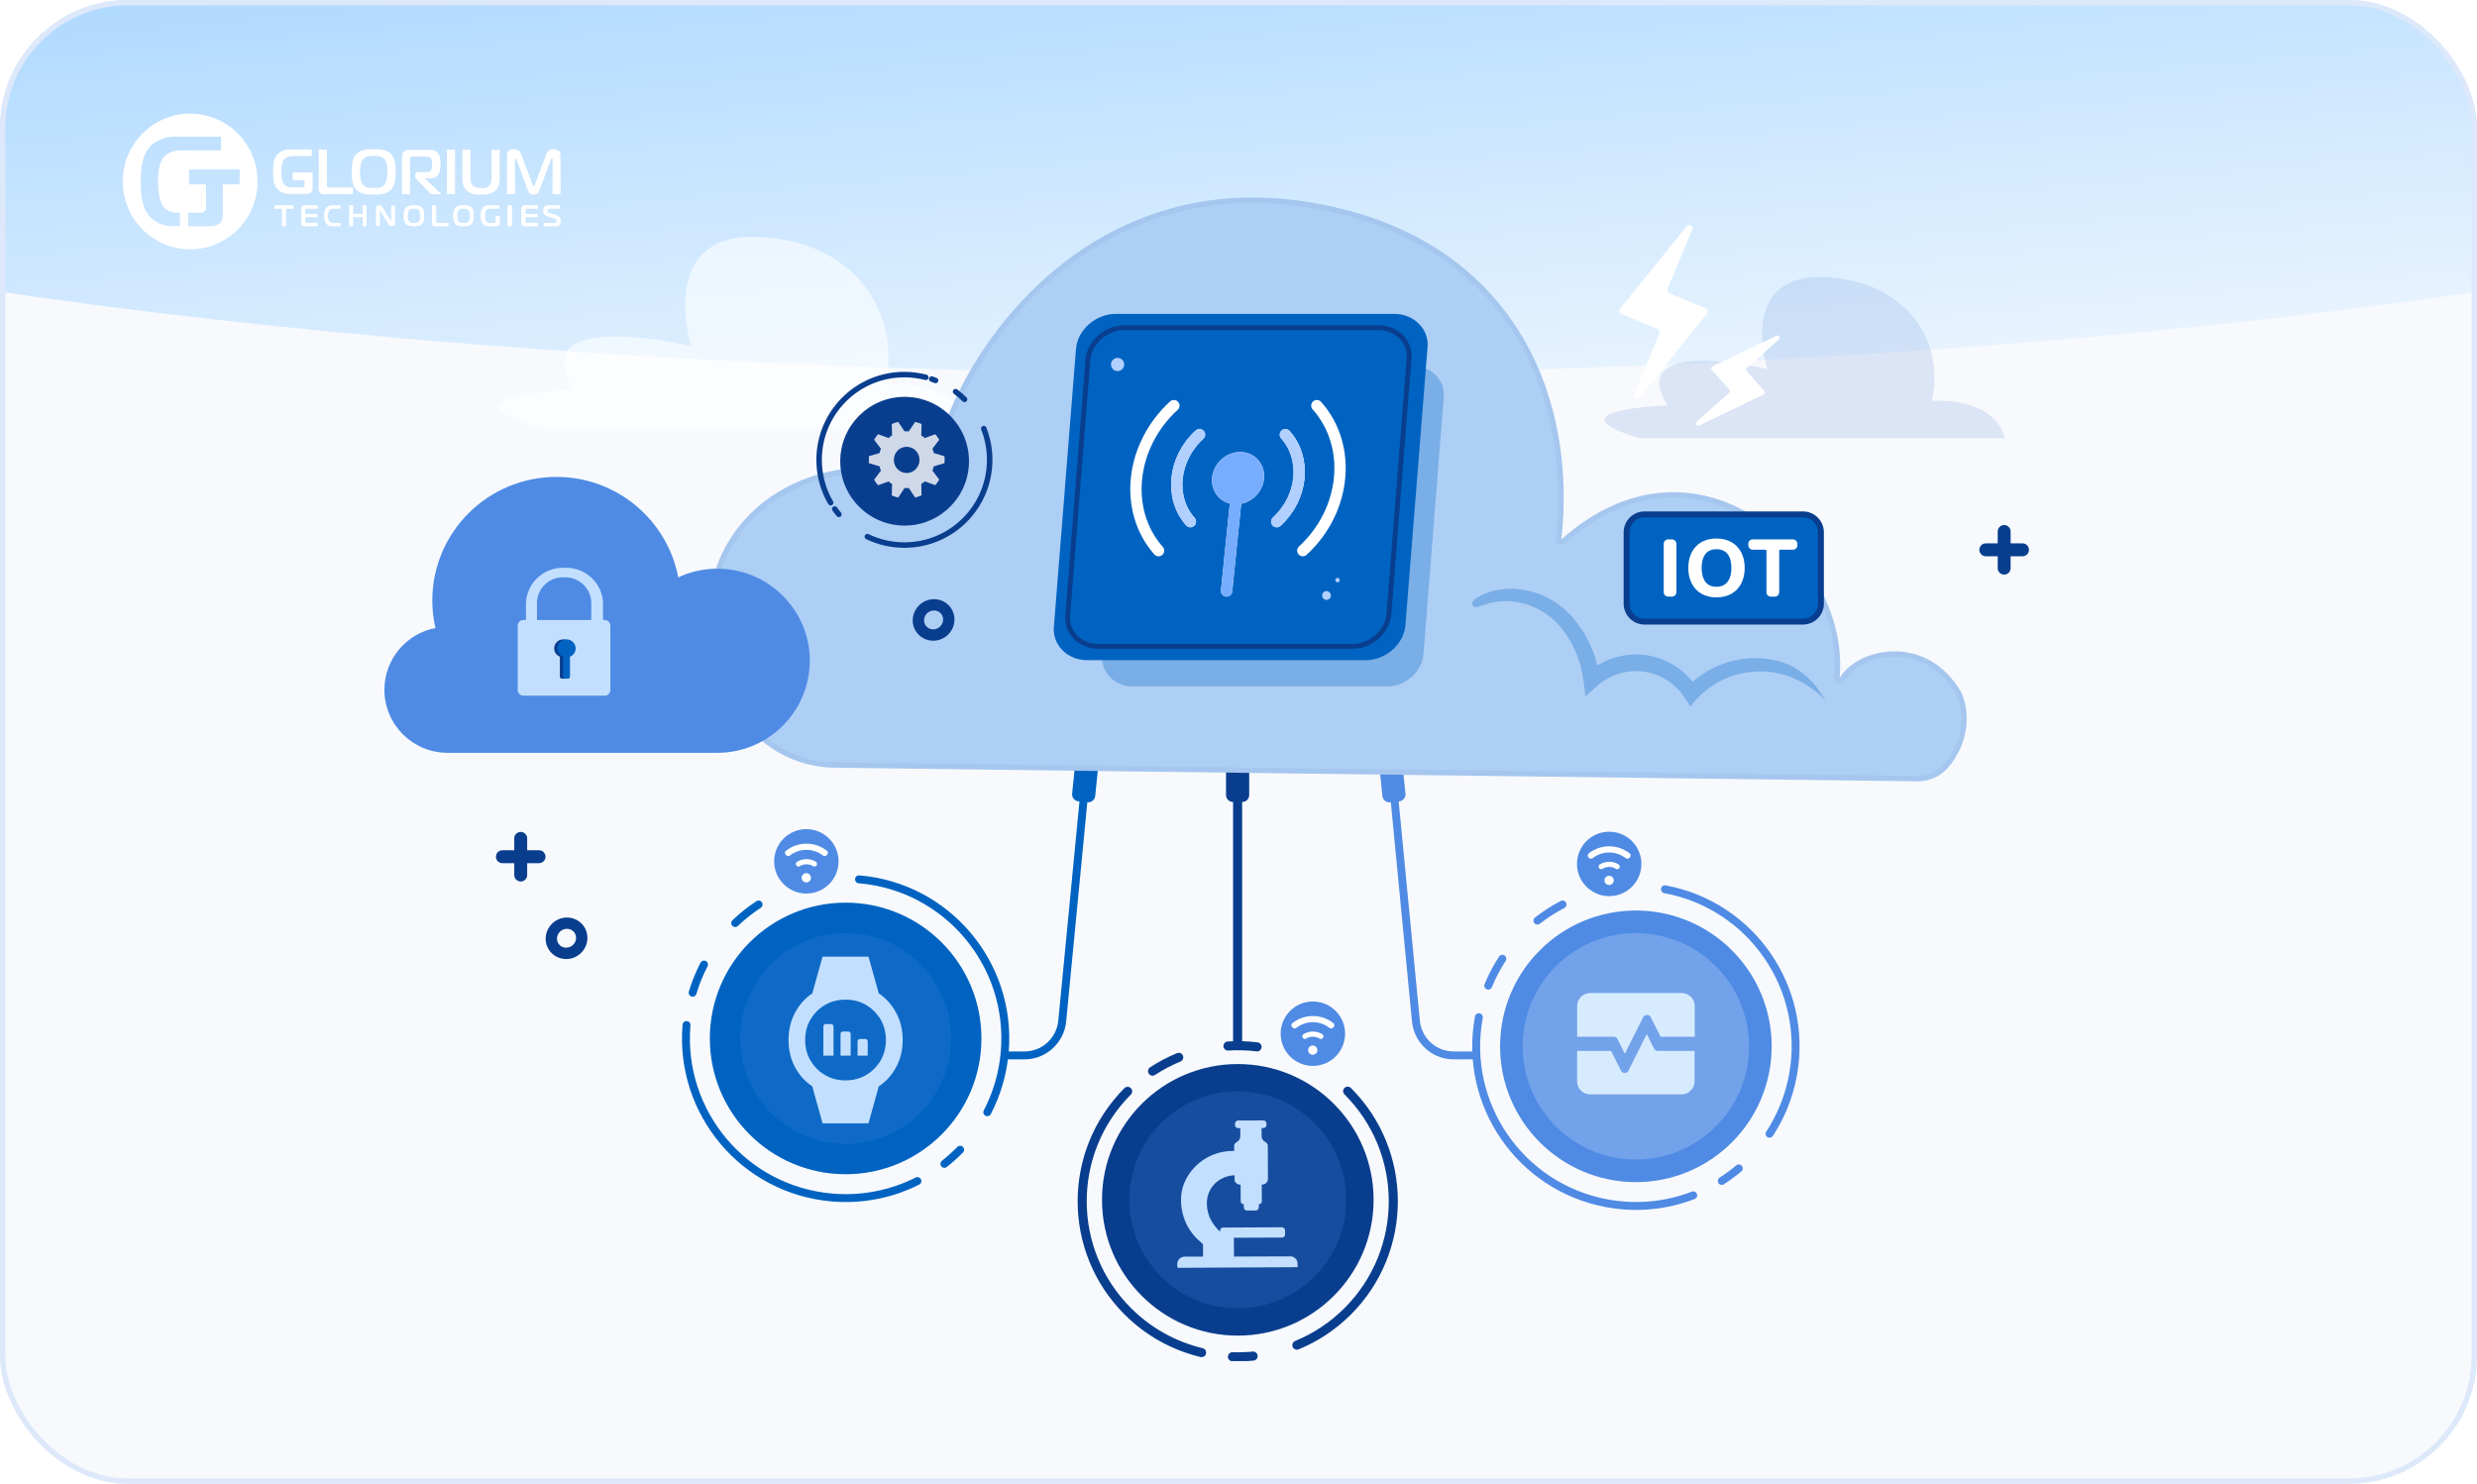 <?xml version="1.0" encoding="UTF-8"?>
<svg xmlns="http://www.w3.org/2000/svg" width="464" height="278" viewBox="0 0 464 278" fill="none">
  <g clip-path="url(#clip0_5973_22407)">
    <rect width="464" height="278" fill="#F7F9FD"></rect>
    <g filter="url(#filter0_f_5973_22407)">
      <ellipse cx="232" cy="-15.5" rx="85.5" ry="406" transform="rotate(90 232 -15.5)" fill="url(#paint0_linear_5973_22407)"></ellipse>
    </g>
    <g clip-path="url(#clip1_5973_22407)">
      <path d="M232.7 139.186H230.969C230.248 139.186 229.664 139.77 229.664 140.491V148.946C229.664 149.667 230.248 150.252 230.969 150.252H232.7C233.42 150.252 234.005 149.667 234.005 148.946V140.491C234.005 139.77 233.42 139.186 232.7 139.186Z" fill="#093E8E"></path>
      <path d="M260.989 139.123L259.267 139.299C258.55 139.372 258.028 140.012 258.101 140.729L258.957 149.141C259.03 149.858 259.67 150.381 260.387 150.308L262.109 150.132C262.826 150.059 263.348 149.419 263.275 148.702L262.419 140.29C262.346 139.573 261.706 139.05 260.989 139.123Z" fill="#4F8BE4"></path>
      <path d="M202.003 150.124L203.725 150.299C204.442 150.372 205.083 149.85 205.156 149.133L206.011 140.721C206.084 140.003 205.562 139.363 204.845 139.29L203.123 139.115C202.406 139.042 201.766 139.564 201.693 140.281L200.837 148.693C200.764 149.41 201.286 150.051 202.003 150.124Z" fill="#0063C1"></path>
      <path d="M188.641 197.731H191.922C195.601 197.731 198.665 194.903 198.986 191.233L203.904 140.311C204.178 137.18 206.788 134.778 209.918 134.778H223.062" stroke="#0063C1" stroke-width="1.48" stroke-linecap="round" stroke-linejoin="round"></path>
      <path d="M276.51 197.731H272.292C268.614 197.731 265.55 194.903 265.228 191.233L260.311 140.311C260.037 137.18 257.427 134.778 254.296 134.778H241.852" stroke="#4F8BE4" stroke-width="1.48" stroke-linecap="round" stroke-linejoin="round"></path>
      <path d="M231.836 195.84V137.757" stroke="#093E8E" stroke-width="1.7" stroke-linecap="round" stroke-linejoin="round"></path>
      <path d="M231.868 250.233C245.917 250.233 257.306 238.842 257.306 224.79C257.306 210.739 245.917 199.348 231.868 199.348C217.819 199.348 206.43 210.739 206.43 224.79C206.43 238.842 217.819 250.233 231.868 250.233Z" fill="#093E8E"></path>
      <path opacity="0.2" d="M231.861 245.116C243.085 245.116 252.183 236.016 252.183 224.791C252.183 213.565 243.085 204.465 231.861 204.465C220.638 204.465 211.539 213.565 211.539 224.791C211.539 236.016 220.638 245.116 231.861 245.116Z" fill="#4F8BE4"></path>
      <path d="M252.447 204.427C263.833 215.796 263.852 234.249 252.485 245.646C249.667 248.474 246.414 250.592 242.934 252.021M211.236 204.465C199.869 215.853 199.878 234.315 211.273 245.684C215.226 249.628 220.03 252.2 225.089 253.411M234.735 254.064C233.449 254.187 232.153 254.234 230.867 254.187M235.473 196.133C233.667 195.906 231.841 195.858 230.026 195.972M220.806 198.091C219.113 198.79 217.467 199.651 215.898 200.682" stroke="#093E8E" stroke-width="1.7" stroke-linecap="round" stroke-linejoin="round"></path>
      <path d="M158.407 219.995C172.456 219.995 183.845 208.605 183.845 194.553C183.845 180.502 172.456 169.111 158.407 169.111C144.358 169.111 132.969 180.502 132.969 194.553C132.969 208.605 144.358 219.995 158.407 219.995Z" fill="#0063C1"></path>
      <path opacity="0.2" d="M158.408 214.292C169.308 214.292 178.144 205.455 178.144 194.553C178.144 183.651 169.308 174.814 158.408 174.814C147.508 174.814 138.672 183.651 138.672 194.553C138.672 205.455 147.508 214.292 158.408 214.292Z" fill="#4F8BE4"></path>
      <path d="M160.912 164.741C177.375 166.122 189.593 180.593 188.213 197.06C187.872 201.145 186.719 204.967 184.941 208.381M128.599 192.037C127.218 208.504 139.436 222.975 155.9 224.356C161.611 224.838 167.087 223.675 171.853 221.272M179.853 215.399C178.926 216.345 177.943 217.234 176.903 218.057M142.103 169.461C140.533 170.482 139.067 171.646 137.715 172.941M131.88 180.707C131.01 182.381 130.291 184.14 129.743 185.984" stroke="#0063C1" stroke-width="1.48" stroke-linecap="round" stroke-linejoin="round"></path>
      <path d="M306.438 221.471C320.487 221.471 331.876 210.08 331.876 196.029C331.876 181.977 320.487 170.586 306.438 170.586C292.389 170.586 281 181.977 281 196.029C281 210.08 292.389 221.471 306.438 221.471Z" fill="#4F8BE4"></path>
      <path opacity="0.2" d="M306.436 217.233C318.145 217.233 327.638 207.74 327.638 196.028C327.638 184.317 318.145 174.823 306.436 174.823C294.727 174.823 285.234 184.317 285.234 196.028C285.234 207.74 294.727 217.233 306.436 217.233Z" fill="white"></path>
      <path d="M311.885 166.604C328.132 169.612 338.865 185.218 335.858 201.467C335.111 205.496 333.588 209.185 331.479 212.41M277.028 190.571C274.021 206.82 284.754 222.426 301.001 225.434C306.637 226.474 312.197 225.869 317.181 223.949M325.72 218.898C324.708 219.75 323.64 220.535 322.524 221.253M292.707 169.451C291.043 170.312 289.473 171.324 287.998 172.478M281.426 179.628C280.395 181.208 279.506 182.891 278.778 184.669" stroke="#4F8BE4" stroke-width="1.48" stroke-linecap="round" stroke-linejoin="round"></path>
      <path d="M301.44 167.891C304.772 167.891 307.473 165.189 307.473 161.857C307.473 158.524 304.772 155.822 301.44 155.822C298.107 155.822 295.406 158.524 295.406 161.857C295.406 165.189 298.107 167.891 301.44 167.891Z" fill="#4F8BE4"></path>
      <path d="M305.328 160.618C305.536 160.409 305.508 160.069 305.281 159.889C304.193 159.029 302.86 158.556 301.441 158.556C300.023 158.556 298.69 159.029 297.602 159.889C297.375 160.069 297.347 160.409 297.555 160.618L297.687 160.75C297.867 160.93 298.141 160.93 298.34 160.778C299.248 160.069 300.344 159.71 301.441 159.71C302.538 159.71 303.635 160.069 304.543 160.778C304.742 160.93 305.016 160.93 305.196 160.75L305.328 160.618Z" fill="white"></path>
      <path d="M303.283 162.698C303.501 162.481 303.463 162.112 303.208 161.951C302.687 161.62 302.082 161.45 301.439 161.45C300.806 161.45 300.2 161.629 299.671 161.951C299.415 162.112 299.378 162.481 299.595 162.698C299.746 162.849 299.992 162.887 300.181 162.774C300.56 162.537 301.004 162.414 301.439 162.414C301.874 162.414 302.309 162.537 302.697 162.774C302.886 162.887 303.122 162.859 303.283 162.698Z" fill="white"></path>
      <path d="M302.295 164.94C302.295 164.713 302.2 164.495 302.039 164.325C301.879 164.164 301.661 164.07 301.425 164.07C301.188 164.07 300.98 164.164 300.81 164.325C300.649 164.486 300.555 164.704 300.555 164.94C300.555 165.176 300.649 165.384 300.81 165.555C301.141 165.886 301.708 165.886 302.039 165.555C302.2 165.394 302.295 165.176 302.295 164.94Z" fill="white"></path>
      <path d="M151.049 167.408C154.381 167.408 157.082 164.707 157.082 161.374C157.082 158.041 154.381 155.34 151.049 155.34C147.717 155.34 145.016 158.041 145.016 161.374C145.016 164.707 147.717 167.408 151.049 167.408Z" fill="#4F8BE4"></path>
      <path d="M154.953 160.125C155.161 159.917 155.133 159.577 154.906 159.397C153.818 158.536 152.485 158.063 151.066 158.063C149.648 158.063 148.315 158.536 147.227 159.397C147 159.577 146.972 159.917 147.18 160.125L147.312 160.258C147.492 160.437 147.766 160.437 147.965 160.286C148.873 159.577 149.969 159.217 151.066 159.217C152.163 159.217 153.26 159.577 154.168 160.286C154.367 160.437 154.641 160.437 154.821 160.258L154.953 160.125Z" fill="white"></path>
      <path d="M152.908 162.206C153.126 161.988 153.088 161.62 152.833 161.459C152.312 161.128 151.707 160.958 151.064 160.958C150.431 160.958 149.825 161.137 149.296 161.459C149.04 161.62 149.003 161.988 149.22 162.206C149.371 162.357 149.617 162.395 149.806 162.282C150.185 162.045 150.629 161.922 151.064 161.922C151.499 161.922 151.934 162.045 152.322 162.282C152.511 162.395 152.747 162.367 152.908 162.206Z" fill="white"></path>
      <path d="M151.912 164.457C151.912 164.23 151.817 164.013 151.657 163.842C151.496 163.681 151.278 163.587 151.042 163.587C150.805 163.587 150.597 163.681 150.427 163.842C150.266 164.003 150.172 164.221 150.172 164.457C150.172 164.694 150.266 164.902 150.427 165.072C150.758 165.403 151.326 165.403 151.657 165.072C151.817 164.911 151.912 164.694 151.912 164.457Z" fill="white"></path>
      <path d="M245.932 199.698C249.264 199.698 251.965 196.997 251.965 193.664C251.965 190.332 249.264 187.63 245.932 187.63C242.6 187.63 239.898 190.332 239.898 193.664C239.898 196.997 242.6 199.698 245.932 199.698Z" fill="#4F8BE4"></path>
      <path d="M249.82 192.416C250.028 192.208 250 191.867 249.773 191.688C248.685 190.827 247.352 190.354 245.934 190.354C244.515 190.354 243.182 190.827 242.094 191.688C241.867 191.867 241.839 192.208 242.047 192.416L242.179 192.548C242.359 192.728 242.633 192.728 242.832 192.577C243.74 191.867 244.837 191.508 245.934 191.508C247.031 191.508 248.128 191.867 249.035 192.577C249.234 192.728 249.508 192.728 249.688 192.548L249.82 192.416Z" fill="white"></path>
      <path d="M247.775 194.506C247.993 194.289 247.955 193.92 247.7 193.759C247.18 193.428 246.574 193.258 245.931 193.258C245.298 193.258 244.693 193.438 244.163 193.759C243.908 193.92 243.87 194.289 244.087 194.506C244.239 194.658 244.485 194.695 244.674 194.582C245.052 194.345 245.496 194.223 245.931 194.223C246.366 194.223 246.801 194.345 247.189 194.582C247.378 194.695 247.615 194.667 247.775 194.506Z" fill="white"></path>
      <path d="M246.779 196.748C246.779 196.521 246.685 196.303 246.524 196.133C246.363 195.972 246.145 195.877 245.909 195.877C245.673 195.877 245.465 195.972 245.294 196.133C245.134 196.294 245.039 196.511 245.039 196.748C245.039 196.984 245.134 197.192 245.294 197.362C245.625 197.693 246.193 197.693 246.524 197.362C246.685 197.202 246.779 196.984 246.779 196.748Z" fill="white"></path>
      <path d="M157.463 197.778H159.354V193.702C159.354 193.456 159.155 193.257 158.909 193.257H157.898C157.652 193.257 157.453 193.456 157.453 193.702V197.778H157.463Z" fill="#C3DFFF"></path>
      <path d="M154.244 197.778H156.135V192.302C156.135 192.056 155.937 191.857 155.691 191.857H154.679C154.433 191.857 154.234 192.056 154.234 192.302V197.778H154.244Z" fill="#C3DFFF"></path>
      <path d="M167.853 189.711C167.031 188.188 165.943 186.987 164.619 186.126L162.69 179.231H154.085L152.156 186.126C150.832 186.987 149.763 188.188 148.94 189.711C148.118 191.233 147.711 192.945 147.711 194.846C147.711 196.747 148.118 198.44 148.94 199.954C149.754 201.467 150.832 202.659 152.156 203.519L154.085 210.452H162.69L164.619 203.519C165.953 202.659 167.031 201.467 167.853 199.954C168.686 198.44 169.092 196.728 169.092 194.837C169.092 192.945 168.676 191.233 167.853 189.711ZM163.768 200.228C162.312 201.685 160.515 202.413 158.387 202.413C156.26 202.413 154.463 201.685 153.007 200.228C151.55 198.771 150.822 196.974 150.822 194.846C150.822 192.718 151.55 190.921 153.007 189.465C154.463 188.008 156.26 187.28 158.387 187.28C160.515 187.28 162.312 188.008 163.768 189.465C165.224 190.921 165.953 192.718 165.953 194.846C165.953 196.974 165.224 198.771 163.768 200.228Z" fill="#C3DFFF"></path>
      <path d="M160.65 197.778H162.541V195.102C162.541 194.856 162.343 194.657 162.097 194.657H161.085C160.839 194.657 160.641 194.856 160.641 195.102V197.778H160.65Z" fill="#C3DFFF"></path>
      <path d="M304.357 197.391L302.985 194.648C302.919 194.506 302.815 194.402 302.692 194.336C302.569 194.269 302.428 194.232 302.295 194.232H295.439V188.509C295.439 187.828 295.676 187.251 296.148 186.769C296.621 186.287 297.198 186.05 297.869 186.05H315.005C315.686 186.05 316.262 186.287 316.745 186.769C317.227 187.251 317.463 187.828 317.463 188.509V194.232H311.071L309.208 190.533C309.142 190.392 309.038 190.297 308.915 190.24C308.792 190.183 308.65 190.146 308.518 190.146C308.385 190.146 308.243 190.174 308.12 190.24C307.997 190.306 307.893 190.401 307.827 190.533L304.385 197.391H304.357ZM297.86 205.033C297.189 205.033 296.612 204.796 296.139 204.323C295.666 203.85 295.43 203.274 295.43 202.602V196.88H301.794L303.657 200.606C303.723 200.748 303.827 200.852 303.95 200.918C304.073 200.985 304.215 201.022 304.347 201.022C304.48 201.022 304.621 200.985 304.744 200.918C304.867 200.852 304.971 200.748 305.038 200.606L308.48 193.721L309.851 196.464C309.917 196.606 310.021 196.71 310.144 196.776C310.267 196.842 310.409 196.88 310.541 196.88H317.426V202.602C317.426 203.274 317.189 203.85 316.707 204.323C316.225 204.796 315.648 205.033 314.967 205.033H297.832H297.86Z" fill="#D7EBFF"></path>
      <path d="M241.65 235.384H240.543C240.543 235.384 240.524 235.384 240.515 235.384L231.153 235.422L231.134 231.894L240.156 231.856C240.468 231.856 240.723 231.601 240.723 231.288V230.503C240.723 230.191 240.458 229.936 240.146 229.936H239.04C239.04 229.936 239.021 229.936 239.011 229.936L229.12 229.983C228.808 229.983 228.552 230.239 228.552 230.551V230.768C227.796 230.03 227.162 229.283 226.661 228.215L226.586 228.073C224.855 223.561 227.758 220.459 230.983 220.204C231.068 220.204 231.172 220.204 231.276 220.204C231.276 220.601 231.276 220.951 231.276 221.14C231.276 221.234 231.295 221.329 231.352 221.405C231.56 221.717 231.9 221.953 232.297 221.944H232.392L232.411 225.056C232.411 225.368 232.666 225.623 232.978 225.623H232.997V226.219C232.997 226.531 233.252 226.786 233.564 226.786H235.238C235.55 226.786 235.806 226.522 235.806 226.209V225.614C236.118 225.614 236.373 225.358 236.373 225.046L236.354 221.934H236.449C237.035 221.934 237.517 221.443 237.517 220.856L237.489 214.604C237.489 214.292 237.224 214.056 236.95 213.904C236.581 213.706 236.326 213.309 236.326 212.873V211.341H236.676C236.988 211.341 237.243 211.086 237.243 210.774V210.481C237.243 210.168 236.988 209.913 236.676 209.913L231.919 209.932C231.607 209.932 231.352 210.187 231.352 210.499V210.793C231.352 211.105 231.607 211.36 231.919 211.36H232.335C232.335 211.36 232.335 211.36 232.335 211.37V212.911C232.335 213.337 232.089 213.725 231.73 213.923C231.456 214.084 231.181 214.33 231.181 214.652C231.181 214.907 231.181 215.247 231.2 215.616L230.33 215.654C227.087 215.843 223.9 217.64 222.15 220.951C220.023 225.084 222.235 229.293 222.273 229.378C223.124 231.061 224.202 232.14 225.356 233.095V235.422L221.942 235.431C221.139 235.412 220.505 236.074 220.524 236.888L220.562 237.521H221.696L243.068 237.408V236.784C243.097 235.98 242.425 235.346 241.621 235.365L241.65 235.384Z" fill="#C3DFFF"></path>
      <path opacity="0.6" d="M101.43 80.328H181.914C181.914 80.328 180.751 71.465 165.857 71.976C168.808 59.047 160.476 44.926 141.677 44.387C122.877 43.848 129.478 64.864 129.478 64.864C129.478 64.864 97.874 57.316 107.435 72.969C91.775 73.801 88.682 76.582 101.43 80.328Z" fill="white"></path>
      <path opacity="0.2" d="M307.269 82.125H375.517C375.517 82.125 374.534 74.681 361.9 75.107C364.406 64.24 357.342 52.37 341.398 51.925C325.454 51.471 331.053 69.129 331.053 69.129C331.053 69.129 304.253 62.792 312.366 75.939C299.089 76.639 296.46 78.975 307.269 82.125Z" fill="#709ADB"></path>
      <path d="M358.863 146.393C363.062 146.44 365.218 144.056 366.92 140.793C368.623 137.53 368.916 133.378 367.497 129.917C361.067 118.425 347.894 121.319 344.593 127.07C346.787 104.654 318.219 78.048 292.478 101.079C295.41 74.662 284.005 47.442 251.711 39.223C197.714 25.48 172.342 79.495 175.208 90.921C175.208 90.921 168.815 87.431 162.489 87.535C139.008 87.913 124 110.036 138.185 133.832C139.415 135.904 141.164 137.549 142.999 139.025C146.668 141.966 151.226 143.782 156.427 143.829L358.863 146.374V146.393Z" fill="#ADCEF5"></path>
      <path d="M174.968 91.359L174.968 91.36C174.968 91.36 174.968 91.36 174.968 91.36C175.142 91.455 175.356 91.438 175.514 91.316C175.671 91.195 175.741 90.992 175.693 90.799C175.362 89.479 175.428 87.473 175.947 84.956C176.464 82.453 177.419 79.493 178.817 76.29C181.615 69.885 186.173 62.542 192.496 55.981C205.13 42.87 224.795 32.888 251.588 39.707C267.611 43.785 278.422 52.565 284.873 63.579C291.33 74.604 293.438 87.9 291.981 101.024C291.959 101.23 292.065 101.428 292.249 101.523C292.434 101.618 292.657 101.59 292.812 101.451C299.174 95.759 305.682 93.157 311.821 92.771C317.962 92.384 323.773 94.214 328.738 97.451C338.691 103.939 345.172 116.025 344.096 127.021C344.073 127.255 344.217 127.474 344.441 127.546C344.666 127.618 344.91 127.523 345.027 127.319C346.566 124.637 350.492 122.533 354.872 122.527C359.201 122.522 363.923 124.573 367.046 130.134C368.392 133.446 368.111 137.431 366.477 140.562C365.64 142.167 364.715 143.507 363.52 144.44C362.365 145.343 360.928 145.89 359.002 145.893C358.96 145.881 358.916 145.874 358.87 145.874L156.433 143.329L156.431 143.329C151.35 143.283 146.899 141.511 143.312 138.635C141.494 137.173 139.799 135.572 138.615 133.577L138.615 133.576C131.602 121.811 131.834 110.525 136.646 102.151C141.463 93.767 150.913 88.221 162.497 88.035L162.497 88.035C165.574 87.984 168.689 88.809 171.051 89.659C172.229 90.083 173.211 90.51 173.899 90.83C174.242 90.99 174.511 91.124 174.694 91.217C174.785 91.263 174.855 91.299 174.901 91.324L174.952 91.351L174.965 91.358L174.968 91.359Z" stroke="#003B74" stroke-opacity="0.05" stroke-linejoin="round"></path>
      <path opacity="0.3" d="M259.87 128.602H212.153C208.758 128.602 206.072 125.859 206.498 122.577L210.271 74.615C210.554 71.324 213.666 68.59 217.051 68.59H264.769C268.164 68.59 270.849 71.333 270.424 74.615L266.651 122.577C266.367 125.869 263.256 128.602 259.87 128.602Z" fill="#0063C1"></path>
      <path opacity="0.3" d="M340.197 128.621C338.722 126.814 336.887 125.301 334.731 124.402C333.899 124.053 333.038 123.797 332.187 123.627C332.168 123.627 332.149 123.627 332.14 123.627C329.577 123.135 326.882 123.22 324.357 123.873C321.709 124.563 319.203 125.897 317.057 127.732C315.742 126.114 314.116 124.809 312.291 123.939C309.69 122.691 306.806 122.312 303.969 122.851C302.285 123.163 300.697 123.778 299.231 124.686C298.389 121.253 296.716 118.066 294.351 115.408C293.046 113.999 291.524 112.835 289.812 111.956C288.337 111.218 286.767 110.717 285.141 110.48C282.805 110.092 280.403 110.348 278.19 111.208C277.112 111.643 275.949 112.334 275.788 112.882L275.703 113.176L275.845 113.422C276.157 113.942 276.696 113.753 277.263 113.545C277.613 113.422 278.115 113.232 278.758 113.062C280.677 112.542 282.72 112.476 284.677 112.901C286.03 113.176 287.325 113.658 288.536 114.32C289.926 115.105 291.165 116.108 292.195 117.309C294.654 120.231 296.186 123.769 296.63 127.571L296.999 130.475L299.174 128.517C300.687 127.174 302.531 126.275 304.517 125.906C306.711 125.49 308.933 125.764 310.957 126.72C312.848 127.59 314.447 128.971 315.581 130.711L316.631 132.328L317.879 130.929C319.837 128.838 322.314 127.249 325.066 126.464C335.402 123.513 341.842 131.165 342.05 131.25L340.197 128.621Z" fill="#0063C1"></path>
      <path d="M169.456 98.468C176.113 98.468 181.513 93.068 181.513 86.409C181.513 79.751 176.113 74.35 169.456 74.35C162.798 74.35 157.398 79.751 157.398 86.409C157.398 93.068 162.798 98.468 169.456 98.468Z" fill="#093E8E"></path>
      <path opacity="0.8" d="M169.841 80.81H170.247L171.429 79.041C171.836 79.136 172.243 79.269 172.63 79.439L172.574 81.576C172.81 81.718 173.028 81.888 173.236 82.068L175.203 81.349C175.477 81.671 175.723 82.021 175.94 82.38L174.664 84.073C174.768 84.338 174.853 84.603 174.919 84.877L176.924 85.473C176.962 85.908 176.962 86.334 176.924 86.769L174.919 87.374C174.853 87.648 174.777 87.913 174.664 88.169L175.94 89.862C175.723 90.23 175.477 90.58 175.203 90.902L173.236 90.183C173.028 90.363 172.81 90.533 172.574 90.675L172.63 92.812C172.243 92.983 171.836 93.115 171.429 93.21L170.247 91.441H169.434L168.252 93.219C167.845 93.125 167.439 92.992 167.051 92.822L167.108 90.684C166.871 90.543 166.654 90.372 166.446 90.193L164.479 90.911C164.205 90.58 163.959 90.24 163.741 89.871L165.018 88.178C164.904 87.923 164.829 87.648 164.763 87.374L162.758 86.769V85.473L164.763 84.877C164.829 84.603 164.904 84.338 165.018 84.073L163.741 82.38C163.959 82.011 164.205 81.671 164.479 81.349L166.446 82.068C166.654 81.888 166.871 81.718 167.108 81.576L167.051 79.439C167.439 79.269 167.836 79.136 168.252 79.041L169.434 80.81C169.567 80.81 169.708 80.801 169.841 80.801V80.81ZM167.439 86.163C167.439 87.525 168.517 88.623 169.841 88.623C171.165 88.623 172.243 87.525 172.243 86.163C172.243 84.802 171.165 83.704 169.841 83.704C168.517 83.704 167.439 84.802 167.439 86.154V86.163Z" fill="white"></path>
      <path d="M184.285 80.299C184.994 82.106 185.391 84.083 185.391 86.144C185.391 94.969 178.242 102.119 169.419 102.119C166.932 102.119 164.577 101.552 162.478 100.54M180.682 74.823C180.152 74.303 179.594 73.811 178.999 73.367M175.254 71.276C175.017 71.182 174.771 71.097 174.526 71.011M173.429 70.69C172.143 70.359 170.8 70.179 169.41 70.179C160.587 70.179 153.438 77.329 153.438 86.154C153.438 89.086 154.222 91.829 155.603 94.184M156.369 95.366C156.615 95.716 156.87 96.047 157.144 96.369" stroke="#093E8E" stroke-width="1.03" stroke-linecap="round" stroke-linejoin="round"></path>
      <path d="M151.698 123.797C151.698 114.273 143.934 106.545 134.374 106.545C131.754 106.545 129.277 107.122 127.054 108.172C125.012 97.447 115.565 89.351 104.226 89.351C91.403 89.351 80.982 99.717 80.982 112.513C80.982 114.282 81.181 116.004 81.568 117.659C76.121 118.709 72.008 123.494 72.008 129.235C72.008 135.752 77.313 141.039 83.857 141.039H134.516C144.001 140.963 151.689 133.274 151.689 123.788L151.708 123.806L151.698 123.797Z" fill="#4F8BE4"></path>
      <path d="M112.954 113.242V118.444H110.76V112.996C110.76 110.319 108.585 108.153 105.89 108.153H105.455C102.769 108.153 100.585 110.319 100.585 112.996V118.444H98.523V113.242C98.523 109.449 101.616 106.375 105.436 106.375H106.06C109.881 106.375 112.973 109.449 112.973 113.242H112.954Z" fill="#C3DFFF"></path>
      <path d="M114.337 117.242V129.254C114.337 129.85 113.864 130.342 113.287 130.342H98.034C97.627 130.342 97.278 130.096 97.098 129.746C97.022 129.604 96.984 129.425 96.984 129.254V117.242C96.984 116.637 97.448 116.155 98.034 116.155H113.287C113.581 116.155 113.845 116.278 114.025 116.476C114.214 116.675 114.328 116.949 114.328 117.242H114.337Z" fill="#C3DFFF"></path>
      <path d="M107.198 121.47C107.198 122.18 106.763 122.785 106.139 123.031V126.776C106.139 126.984 105.969 127.154 105.751 127.154H105.25C105.042 127.154 104.872 126.984 104.872 126.776V123.031C104.248 122.785 103.812 122.18 103.812 121.47C103.812 120.543 104.569 119.787 105.505 119.787C106.441 119.787 107.198 120.543 107.198 121.47Z" fill="#093E8E"></path>
      <path d="M107.831 121.47C107.831 122.18 107.396 122.785 106.772 123.031V126.776C106.772 126.984 106.601 127.154 106.384 127.154H105.883C105.675 127.154 105.504 126.984 105.504 126.776V123.031C104.88 122.785 104.445 122.18 104.445 121.47C104.445 120.543 105.202 119.787 106.138 119.787C107.074 119.787 107.831 120.543 107.831 121.47Z" fill="#0063C1"></path>
      <path d="M255.843 123.684H203.624C199.907 123.684 196.976 120.723 197.439 117.167L201.562 65.327C201.874 61.771 205.278 58.81 208.985 58.81H261.204C264.921 58.81 267.852 61.771 267.389 65.327L263.266 117.167C262.954 120.723 259.55 123.684 255.843 123.684Z" fill="#0063C1"></path>
      <path d="M253.392 121.092H205.684C202.289 121.092 199.603 118.368 200.029 115.096L203.793 67.398C204.076 64.126 207.187 61.402 210.573 61.402H258.281C261.676 61.402 264.362 64.126 263.936 67.398L260.173 115.096C259.889 118.368 256.778 121.092 253.392 121.092Z" fill="#0063C1" stroke="#093E8E" stroke-width="0.91" stroke-miterlimit="10" stroke-linecap="round"></path>
      <path d="M240.787 81.434C244.787 85.937 244.077 93.229 239.169 97.731M222.989 97.731C218.999 93.229 219.765 85.937 224.691 81.434M217.022 103.16C210.393 95.669 211.698 83.496 219.897 75.996M246.678 75.996C253.364 83.478 252.21 95.65 244.049 103.16M231.529 93.427C233.628 93.427 235.51 91.706 235.718 89.587C235.935 87.459 234.403 85.747 232.304 85.747C230.205 85.747 228.332 87.459 228.115 89.587C227.897 91.706 229.42 93.427 231.529 93.427ZM231.529 93.427C230.942 99.187 230.356 104.947 229.77 110.707" stroke="white" stroke-width="2.12" stroke-linecap="round" stroke-linejoin="round"></path>
      <path d="M231.532 93.427C230.946 99.187 230.36 104.947 229.773 110.707" stroke="#77ADFF" stroke-width="2.12" stroke-linecap="round" stroke-linejoin="round"></path>
      <path d="M240.784 81.435C244.784 85.937 244.075 93.229 239.167 97.731M222.987 97.731C218.996 93.229 219.762 85.937 224.689 81.435" stroke="#B1CFFF" stroke-width="2.12" stroke-linecap="round" stroke-linejoin="round"></path>
      <path d="M235.717 89.588C235.509 91.706 233.618 93.427 231.528 93.427C229.438 93.427 227.897 91.706 228.114 89.588C228.332 87.46 230.195 85.748 232.303 85.748C234.412 85.748 235.935 87.46 235.717 89.588Z" fill="#77ADFF" stroke="#77ADFF" stroke-width="2.12" stroke-linecap="round" stroke-linejoin="round"></path>
      <path d="M248.487 112.391C248.941 112.391 249.31 112.022 249.31 111.568C249.31 111.114 248.941 110.745 248.487 110.745C248.032 110.745 247.664 111.114 247.664 111.568C247.664 112.022 248.032 112.391 248.487 112.391Z" fill="#B1CFFF"></path>
      <path d="M209.348 69.526C210.032 69.526 210.587 68.972 210.587 68.287C210.587 67.603 210.032 67.048 209.348 67.048C208.664 67.048 208.109 67.603 208.109 68.287C208.109 68.972 208.664 69.526 209.348 69.526Z" fill="#B1CFFF"></path>
      <path d="M250.549 109.099C250.779 109.099 250.965 108.913 250.965 108.683C250.965 108.453 250.779 108.267 250.549 108.267C250.319 108.267 250.133 108.453 250.133 108.683C250.133 108.913 250.319 109.099 250.549 109.099Z" fill="#B1CFFF"></path>
      <path d="M375.425 99.575V106.441M378.858 103.008H371.992" stroke="#093E8E" stroke-width="2.42" stroke-linecap="round"></path>
      <path d="M97.542 157.071V163.937M100.975 160.504H94.109" stroke="#093E8E" stroke-width="2.42" stroke-linecap="round"></path>
      <path d="M307.237 74.359C306.793 74.917 305.913 74.397 306.188 73.735L310.869 62.471C311.001 62.158 310.85 61.789 310.538 61.666L303.701 58.82C303.322 58.659 303.199 58.176 303.455 57.864L315.956 42.381C316.401 41.823 317.28 42.344 317.006 43.006L312.382 54.128C312.249 54.441 312.401 54.809 312.713 54.932L319.54 57.779C319.919 57.94 320.042 58.413 319.786 58.734L307.237 74.359Z" fill="white"></path>
      <path d="M318.277 79.713C317.842 79.921 317.464 79.353 317.823 79.032L323.913 73.575C324.083 73.423 324.093 73.158 323.941 72.988L320.632 69.29C320.452 69.082 320.509 68.76 320.764 68.637L332.793 62.896C333.228 62.688 333.606 63.256 333.247 63.577L327.242 68.968C327.072 69.12 327.053 69.385 327.213 69.555L330.514 73.253C330.693 73.461 330.637 73.783 330.381 73.906L318.277 79.722V79.713Z" fill="white"></path>
      <path d="M337.735 96.369H308.07C306.21 96.369 304.703 97.876 304.703 99.736V113.091C304.703 114.95 306.21 116.458 308.07 116.458H337.735C339.594 116.458 341.101 114.95 341.101 113.091V99.736C341.101 97.876 339.594 96.369 337.735 96.369Z" fill="#0063C1" stroke="#093E8E" stroke-width="1.11" stroke-miterlimit="10" stroke-linecap="round"></path>
      <path d="M313.198 101.05H312.488C312.029 101.05 311.656 101.423 311.656 101.883V110.943C311.656 111.403 312.029 111.776 312.488 111.776H313.198C313.657 111.776 314.03 111.403 314.03 110.943V101.883C314.03 101.423 313.657 101.05 313.198 101.05Z" fill="white"></path>
      <path d="M324.334 101.571C323.549 101.117 322.613 100.89 321.525 100.89C320.438 100.89 319.492 101.117 318.707 101.571C317.922 102.025 317.326 102.658 316.901 103.491C316.475 104.313 316.258 105.288 316.258 106.404C316.258 107.52 316.475 108.475 316.901 109.307C317.326 110.14 317.932 110.783 318.717 111.237C319.501 111.691 320.438 111.918 321.525 111.918C322.613 111.918 323.549 111.691 324.343 111.237C325.138 110.783 325.743 110.14 326.178 109.307C326.613 108.475 326.821 107.501 326.821 106.385C326.821 105.269 326.603 104.313 326.168 103.481C325.733 102.658 325.119 102.015 324.334 101.561V101.571ZM323.615 108.995C323.142 109.619 322.442 109.932 321.535 109.932C320.627 109.932 319.918 109.619 319.454 108.995C318.991 108.371 318.754 107.51 318.754 106.404C318.754 105.297 318.991 104.427 319.454 103.812C319.918 103.197 320.617 102.895 321.535 102.895C322.452 102.895 323.152 103.197 323.624 103.812C324.097 104.427 324.334 105.288 324.334 106.404C324.334 107.52 324.097 108.371 323.615 108.995Z" fill="white"></path>
      <path d="M327.502 101.883V102.157C327.502 102.611 327.87 102.989 328.334 102.989H330.717C330.821 102.989 330.897 103.074 330.897 103.169V110.953C330.897 111.407 331.265 111.785 331.729 111.785H332.457C332.911 111.785 333.289 111.416 333.289 110.953V103.169C333.289 103.065 333.374 102.989 333.469 102.989H335.861C336.315 102.989 336.693 102.62 336.693 102.157V101.883C336.693 101.429 336.325 101.05 335.861 101.05H328.324C327.87 101.05 327.492 101.419 327.492 101.883H327.502Z" fill="white"></path>
      <path d="M171.542 116.968C171.958 118.822 173.84 119.929 175.703 119.446C177.566 118.945 178.691 117.034 178.199 115.199C177.726 113.402 175.863 112.372 174.067 112.854C172.27 113.336 171.135 115.162 171.532 116.968H171.542ZM174.36 113.97C175.561 113.648 176.771 114.339 177.083 115.502C177.395 116.703 176.648 117.98 175.4 118.311C174.161 118.642 172.941 117.905 172.667 116.703C172.402 115.512 173.149 114.292 174.36 113.97Z" fill="#093E8E" stroke="#093E8E" stroke-width="0.96"></path>
      <path d="M102.784 176.611C103.2 178.465 105.082 179.572 106.945 179.089C108.808 178.588 109.933 176.677 109.441 174.843C108.969 173.046 107.106 172.015 105.309 172.497C103.512 172.979 102.377 174.805 102.775 176.611H102.784ZM105.602 173.613C106.803 173.291 108.013 173.982 108.326 175.145C108.638 176.346 107.891 177.623 106.642 177.954C105.403 178.285 104.184 177.548 103.909 176.346C103.645 175.155 104.392 173.935 105.602 173.613Z" fill="#093E8E" stroke="#093E8E" stroke-width="0.96"></path>
    </g>
    <path fill-rule="evenodd" clip-rule="evenodd" d="M35.623 21.289C40.73 21.288 45.336 24.383 47.291 29.132C49.247 33.882 48.168 39.349 44.557 42.985C40.946 46.62 35.514 47.709 30.796 45.742C26.077 43.775 23 39.14 23 33.999C23 26.981 28.651 21.291 35.623 21.289ZM35.273 39.868V42.385H39.518C39.795 42.379 40.072 42.339 40.34 42.267C40.623 42.191 40.888 42.058 41.119 41.875C41.305 41.709 41.453 41.505 41.551 41.275C41.687 40.941 41.751 40.581 41.738 40.221V34.552H44.881V31.753H35.44V34.552H38.599V38.735C38.596 38.879 38.583 39.023 38.56 39.166C38.535 39.331 38.455 39.483 38.334 39.597C38.231 39.713 38.095 39.792 37.944 39.825C37.803 39.848 37.66 39.86 37.516 39.86L35.273 39.868ZM33.715 42.385V39.868H33.465C32.837 39.876 32.214 39.758 31.631 39.523C31.023 39.239 30.541 38.739 30.275 38.119C30.07 37.695 29.926 37.244 29.847 36.779C29.785 36.441 29.726 36.045 29.68 35.602C29.629 35.073 29.606 34.542 29.609 34.011C29.606 33.487 29.63 32.964 29.68 32.443C29.726 31.996 29.785 31.611 29.847 31.294C29.897 31.027 29.968 30.765 30.061 30.51C30.123 30.331 30.202 30.159 30.299 29.996C30.614 29.407 31.106 28.932 31.705 28.64C32.42 28.309 33.201 28.149 33.987 28.173H41.387V25.602H33.099C31.687 25.544 30.288 25.902 29.076 26.633C28.488 27.002 27.988 27.497 27.611 28.083C27.254 28.656 26.981 29.278 26.801 29.93C26.619 30.603 26.5 31.292 26.447 31.988C26.388 32.701 26.361 33.399 26.361 34.085C26.361 34.677 26.361 35.293 26.424 35.932C26.461 36.566 26.552 37.195 26.696 37.813C26.84 38.426 27.059 39.017 27.35 39.574C27.651 40.144 28.06 40.649 28.554 41.06C29.017 41.429 29.53 41.732 30.077 41.957C30.819 42.257 31.614 42.399 32.414 42.377L33.715 42.385Z" fill="white"></path>
    <path fill-rule="evenodd" clip-rule="evenodd" d="M103.272 29.746C103.239 29.8 103.213 29.857 103.194 29.918L101.112 35.481C101.05 35.637 100.992 35.782 100.934 35.902C100.881 36.019 100.809 36.126 100.721 36.218C100.634 36.308 100.528 36.375 100.412 36.414C100.267 36.461 100.115 36.483 99.963 36.478C99.8 36.483 99.638 36.455 99.487 36.394C99.368 36.346 99.261 36.27 99.173 36.174C99.087 36.083 99.016 35.977 98.964 35.862C98.908 35.731 98.858 35.597 98.817 35.461L96.758 29.91C96.738 29.849 96.71 29.791 96.677 29.738L96.673 29.729C96.641 29.666 96.624 29.633 96.565 29.633C96.503 29.633 96.457 29.677 96.457 29.75V29.886L96.492 36.362H94.975V29.041C94.961 28.818 95.023 28.597 95.149 28.416C95.251 28.277 95.384 28.164 95.535 28.087C95.671 28.02 95.816 27.978 95.965 27.963H96.271C96.467 27.959 96.664 27.987 96.852 28.047C96.995 28.094 97.127 28.172 97.238 28.276C97.342 28.376 97.43 28.494 97.498 28.624C97.569 28.753 97.63 28.887 97.683 29.025L99.761 34.576C99.794 34.651 99.83 34.725 99.87 34.796C99.904 34.856 99.939 34.884 99.978 34.884C100.017 34.884 100.055 34.856 100.09 34.796C100.131 34.725 100.167 34.651 100.199 34.576L102.277 29.025C102.344 28.823 102.439 28.633 102.559 28.46C102.651 28.333 102.766 28.224 102.896 28.14C103.015 28.066 103.146 28.016 103.283 27.991C103.42 27.967 103.559 27.955 103.697 27.955C104.026 27.943 104.351 28.033 104.63 28.215C104.883 28.409 105.022 28.724 104.997 29.049V36.37H103.48L103.527 29.894C103.527 29.782 103.508 29.713 103.473 29.686C103.449 29.662 103.419 29.647 103.388 29.641C103.349 29.641 103.31 29.677 103.272 29.746ZM70.018 27.955H70.792C71.078 27.964 71.362 27.995 71.643 28.047C71.931 28.104 72.213 28.192 72.483 28.311C72.758 28.431 73.009 28.604 73.222 28.82C73.43 29.029 73.598 29.276 73.718 29.549C73.84 29.826 73.933 30.116 73.996 30.414C74.062 30.716 74.104 31.023 74.12 31.331V32.197C74.12 32.465 74.12 32.765 74.093 33.074C74.074 33.379 74.034 33.683 73.973 33.983C73.911 34.281 73.819 34.571 73.698 34.848C73.578 35.121 73.41 35.368 73.203 35.577C72.989 35.792 72.738 35.964 72.464 36.086C72.194 36.205 71.912 36.292 71.624 36.346C71.342 36.401 71.056 36.434 70.769 36.442H69.221C68.936 36.433 68.653 36.401 68.373 36.346C68.085 36.293 67.803 36.206 67.534 36.086C67.259 35.964 67.009 35.792 66.794 35.577C66.567 35.349 66.385 35.077 66.26 34.776C66.135 34.487 66.041 34.185 65.982 33.875C65.926 33.579 65.892 33.279 65.881 32.977V32.176C65.881 31.932 65.881 31.6 65.904 31.291C65.92 30.988 65.959 30.687 66.02 30.39C66.081 30.095 66.173 29.807 66.295 29.533C66.421 29.256 66.597 29.007 66.814 28.8C67.026 28.595 67.272 28.432 67.541 28.319C67.809 28.201 68.088 28.112 68.373 28.055C68.652 28.003 68.934 27.972 69.217 27.963H69.991L70.018 27.955ZM58.552 32.289H58.563L58.552 32.241V32.289ZM58.552 35.249V32.289H54.852V33.755H57.046V34.556C57.051 34.628 57.051 34.7 57.046 34.772C57.032 34.853 56.994 34.927 56.938 34.984C56.885 35.043 56.816 35.082 56.74 35.097C56.672 35.103 56.604 35.103 56.535 35.097H54.569C54.267 35.099 53.968 35.041 53.687 34.924C53.393 34.784 53.16 34.535 53.033 34.227C52.994 34.144 52.959 34.059 52.929 33.971C52.883 33.841 52.849 33.707 52.824 33.571C52.793 33.402 52.766 33.206 52.743 32.982C52.718 32.716 52.706 32.448 52.708 32.181C52.706 31.913 52.717 31.646 52.743 31.38C52.766 31.155 52.793 30.979 52.824 30.807C52.848 30.671 52.883 30.537 52.929 30.406C52.96 30.318 52.997 30.232 53.041 30.15C53.195 29.858 53.433 29.623 53.722 29.477C54.068 29.313 54.445 29.234 54.825 29.245H58.397V27.999H54.384C53.705 27.971 53.032 28.148 52.449 28.508C52.166 28.692 51.925 28.938 51.745 29.229C51.571 29.511 51.44 29.819 51.358 30.142C51.268 30.477 51.209 30.821 51.183 31.168C51.156 31.52 51.145 31.864 51.145 32.205C51.145 32.545 51.145 32.806 51.172 33.122C51.19 33.436 51.234 33.749 51.303 34.055C51.372 34.359 51.479 34.653 51.621 34.928C51.766 35.211 51.963 35.461 52.201 35.665C52.424 35.85 52.672 36 52.936 36.11C53.298 36.26 53.685 36.331 54.074 36.318H57.48C57.61 36.314 57.74 36.295 57.867 36.262C58.007 36.227 58.139 36.161 58.254 36.07C58.344 35.989 58.416 35.888 58.463 35.773C58.527 35.607 58.557 35.428 58.552 35.249ZM66.125 35.129V36.366L60.734 36.374C60.604 36.372 60.475 36.357 60.347 36.33C60.221 36.303 60.103 36.246 60.003 36.162C59.93 36.088 59.866 36.005 59.813 35.914C59.745 35.778 59.712 35.626 59.717 35.473V28.055H61.234V34.848C61.241 34.922 61.277 34.988 61.334 35.033C61.37 35.056 61.407 35.076 61.446 35.093C61.533 35.122 61.623 35.134 61.714 35.129H66.125ZM67.483 33.098C67.455 32.803 67.442 32.506 67.444 32.209H67.456C67.442 31.709 67.486 31.208 67.588 30.719C67.653 30.417 67.777 30.133 67.951 29.882C68.172 29.587 68.491 29.386 68.845 29.317C69.228 29.238 69.617 29.2 70.006 29.201C70.396 29.2 70.785 29.239 71.167 29.317C71.526 29.384 71.848 29.585 72.073 29.882C72.144 29.974 72.207 30.073 72.258 30.178C72.326 30.323 72.38 30.475 72.417 30.631C72.469 30.847 72.505 31.066 72.525 31.288C72.555 31.594 72.57 31.901 72.568 32.209C72.57 32.503 72.555 32.797 72.525 33.09C72.505 33.31 72.469 33.528 72.417 33.743C72.38 33.903 72.328 34.058 72.262 34.208C72.213 34.323 72.15 34.43 72.073 34.528C71.959 34.679 71.819 34.807 71.659 34.904C71.503 34.998 71.335 35.068 71.159 35.113C70.976 35.161 70.788 35.19 70.598 35.201H69.383C69.194 35.191 69.006 35.161 68.822 35.113C68.649 35.066 68.482 34.996 68.327 34.904C68.174 34.807 68.043 34.679 67.94 34.528C67.863 34.433 67.8 34.328 67.75 34.215C67.683 34.066 67.63 33.911 67.591 33.751C67.543 33.536 67.507 33.318 67.483 33.098ZM75.289 36.37H76.806V29.894C76.8 29.812 76.8 29.731 76.806 29.649C76.825 29.56 76.876 29.482 76.949 29.429C76.997 29.373 77.06 29.334 77.131 29.317C77.204 29.31 77.278 29.31 77.351 29.317H79.809C79.951 29.319 80.093 29.33 80.234 29.349C80.395 29.369 80.545 29.447 80.656 29.569C80.757 29.683 80.829 29.82 80.865 29.97C80.928 30.217 80.955 30.472 80.947 30.727V30.991C80.947 31.095 80.947 31.2 80.924 31.304C80.912 31.41 80.893 31.516 80.865 31.62C80.846 31.707 80.813 31.791 80.768 31.868C80.682 32.019 80.544 32.131 80.382 32.181C80.24 32.217 80.094 32.236 79.948 32.237H78.435C78.252 32.224 78.071 32.282 77.928 32.401C77.817 32.502 77.754 32.648 77.758 32.802V32.99C77.761 33.125 77.805 33.257 77.881 33.366C77.956 33.483 78.04 33.593 78.133 33.695L80.776 36.39H82.684L79.627 33.454V33.394H80.664C80.865 33.398 81.066 33.373 81.26 33.318C81.412 33.273 81.556 33.206 81.689 33.118C81.801 33.042 81.9 32.949 81.984 32.842C82.058 32.749 82.123 32.648 82.177 32.541C82.333 32.249 82.433 31.928 82.471 31.596C82.505 31.286 82.522 30.974 82.521 30.663C82.52 30.352 82.502 30.042 82.467 29.733C82.424 29.408 82.305 29.099 82.119 28.832C82.02 28.663 81.888 28.517 81.732 28.404C81.598 28.304 81.449 28.227 81.291 28.175C81.141 28.129 80.986 28.099 80.83 28.087H76.581C76.418 28.087 76.254 28.106 76.094 28.143C75.912 28.188 75.746 28.284 75.614 28.42C75.464 28.558 75.364 28.744 75.328 28.948C75.297 29.131 75.282 29.316 75.281 29.501V36.406L75.289 36.37ZM85.238 28.051V36.37H83.721V28.051H85.238ZM90.11 35.217H89.723C89.58 35.204 89.437 35.18 89.298 35.145C89.154 35.108 89.015 35.054 88.884 34.984C88.749 34.911 88.627 34.815 88.524 34.7C88.341 34.505 88.221 34.256 88.183 33.987C88.15 33.743 88.133 33.496 88.133 33.25V28.067H86.616V33.462C86.618 33.829 86.659 34.194 86.736 34.552C86.833 34.947 87.034 35.308 87.316 35.593C87.509 35.8 87.738 35.969 87.99 36.09C88.23 36.206 88.482 36.296 88.74 36.358C88.982 36.416 89.228 36.452 89.475 36.466H90.741C90.989 36.452 91.234 36.416 91.476 36.358C91.735 36.296 91.987 36.206 92.227 36.09C92.48 35.97 92.708 35.801 92.9 35.593C93.183 35.308 93.384 34.947 93.481 34.552C93.56 34.194 93.6 33.829 93.601 33.462V28.067H92.084V33.594C92.081 33.729 92.065 33.863 92.037 33.995C92.01 34.132 91.972 34.266 91.921 34.395C91.871 34.522 91.799 34.639 91.708 34.74C91.598 34.859 91.467 34.956 91.322 35.024C91.187 35.095 91.043 35.149 90.896 35.184C90.755 35.22 90.611 35.244 90.466 35.257H90.079L90.11 35.217Z" fill="white"></path>
    <path d="M52.855 42.369V39.076H51.449V38.494H54.948V39.076H53.534V42.369H52.855Z" fill="white"></path>
    <path d="M57.046 42.363C56.891 42.386 56.734 42.342 56.612 42.242C56.506 42.116 56.456 41.952 56.473 41.787V39.053C56.467 38.906 56.514 38.763 56.604 38.648C56.727 38.534 56.893 38.479 57.058 38.498H59.488V39.078H57.441C57.371 39.071 57.302 39.09 57.245 39.13C57.199 39.182 57.177 39.252 57.186 39.321V40.096H59.436V40.676H57.186V41.581C57.184 41.636 57.204 41.69 57.241 41.73C57.285 41.775 57.373 41.779 57.484 41.779H59.512V42.359L57.046 42.363Z" fill="white"></path>
    <path d="M62.258 42.365C61.834 42.398 61.418 42.232 61.119 41.91C60.835 41.499 60.7 40.993 60.74 40.484C60.691 39.956 60.814 39.426 61.089 38.985C61.398 38.645 61.831 38.467 62.273 38.497H63.722V39.078H62.584C62.182 39.078 61.825 39.107 61.635 39.436C61.473 39.753 61.403 40.115 61.434 40.476C61.405 40.8 61.465 41.126 61.605 41.414C61.791 41.719 62.121 41.784 62.55 41.784H63.772V42.365H62.258Z" fill="white"></path>
    <path d="M68.64 42.369H67.97V40.664H66.119V42.369H65.445V38.494H66.119V40.081H67.97V38.494H68.64V42.369Z" fill="white"></path>
    <path d="M73.963 41.829C73.975 41.978 73.921 42.126 73.815 42.23C73.71 42.334 73.566 42.384 73.421 42.365C73.181 42.384 72.951 42.259 72.829 42.043L71.292 39.527C71.242 39.443 71.219 39.435 71.207 39.435C71.16 39.447 71.129 39.493 71.134 39.542V42.326H70.466V39.01C70.466 38.688 70.681 38.497 71.027 38.497C71.259 38.474 71.484 38.59 71.607 38.795L73.145 41.332C73.171 41.367 73.183 41.423 73.229 41.423C73.275 41.423 73.287 41.355 73.287 41.332V38.549H73.956L73.963 41.829Z" fill="white"></path>
    <path fill-rule="evenodd" clip-rule="evenodd" d="M79.442 40.432C79.442 39.933 79.407 39.291 79.018 38.893C78.613 38.494 78.007 38.494 77.557 38.494C77.553 38.494 77.548 38.494 77.544 38.494C77.092 38.494 76.466 38.502 76.066 38.893C75.665 39.283 75.638 39.917 75.638 40.432C75.638 40.858 75.657 41.572 76.066 41.97C76.474 42.369 77.116 42.369 77.544 42.369C77.971 42.369 78.637 42.349 79.018 41.97C79.399 41.592 79.442 40.93 79.442 40.432ZM77.536 41.803C77.189 41.86 76.836 41.743 76.587 41.488H76.599C76.403 41.174 76.318 40.802 76.358 40.431C76.316 40.06 76.397 39.686 76.587 39.367C76.84 39.12 77.191 39.006 77.536 39.06C77.884 39.01 78.235 39.122 78.493 39.367C78.689 39.683 78.77 40.06 78.722 40.431C78.764 40.8 78.684 41.172 78.493 41.488C78.24 41.741 77.885 41.858 77.536 41.803Z" fill="white"></path>
    <path d="M81.454 42.368C81.328 42.374 81.204 42.338 81.1 42.267C81.009 42.186 80.959 42.068 80.963 41.945V38.494H81.684V41.575C81.674 41.636 81.694 41.697 81.736 41.742C81.788 41.777 81.851 41.793 81.913 41.786H84.006V42.368H81.454Z" fill="white"></path>
    <path fill-rule="evenodd" clip-rule="evenodd" d="M88.722 40.432C88.722 39.933 88.686 39.291 88.298 38.893C87.894 38.494 87.287 38.494 86.837 38.494C86.832 38.494 86.828 38.494 86.824 38.494C86.373 38.494 85.747 38.502 85.346 38.893C84.946 39.283 84.918 39.917 84.918 40.432C84.918 40.858 84.938 41.572 85.346 41.97C85.755 42.369 86.396 42.369 86.824 42.369C87.252 42.369 87.917 42.349 88.298 41.97C88.679 41.592 88.722 40.93 88.722 40.432ZM86.816 41.803C86.468 41.859 86.114 41.743 85.864 41.488C85.676 41.171 85.597 40.8 85.638 40.432C85.598 40.061 85.677 39.687 85.864 39.367C86.118 39.12 86.47 39.007 86.816 39.06C87.164 39.01 87.515 39.123 87.773 39.367C87.969 39.683 88.05 40.06 88.002 40.432C88.045 40.8 87.963 41.173 87.773 41.488C87.52 41.742 87.166 41.858 86.816 41.803Z" fill="white"></path>
    <path d="M93.589 41.87C93.598 42.011 93.548 42.15 93.45 42.251C93.342 42.33 93.212 42.371 93.079 42.368H91.468C91.148 42.379 90.836 42.271 90.588 42.065C90.127 41.659 90.091 41.003 90.091 40.444C90.091 39.812 90.147 39.103 90.704 38.734C90.98 38.566 91.297 38.483 91.619 38.495H93.501V39.075H91.822C91.489 39.037 91.164 39.194 90.982 39.48C90.855 39.772 90.801 40.092 90.823 40.411C90.804 40.735 90.855 41.059 90.974 41.36C91.111 41.636 91.401 41.797 91.703 41.765H92.626C92.695 41.774 92.765 41.752 92.817 41.704C92.863 41.649 92.885 41.577 92.876 41.505V40.452H93.589V41.87Z" fill="white"></path>
    <path d="M95.111 42.369V38.494H95.872V42.369H95.111Z" fill="white"></path>
    <path d="M98.275 42.363C98.119 42.386 97.962 42.342 97.84 42.242C97.734 42.116 97.684 41.952 97.701 41.787V39.053C97.695 38.906 97.742 38.763 97.832 38.648C97.955 38.534 98.121 38.479 98.286 38.498H100.716V39.078H98.669C98.6 39.071 98.531 39.09 98.474 39.13C98.427 39.182 98.406 39.252 98.414 39.321V40.096H100.665V40.676H98.414V41.581C98.412 41.636 98.433 41.69 98.47 41.73C98.514 41.775 98.601 41.779 98.713 41.779H100.74V42.359L98.275 42.363Z" fill="white"></path>
    <path d="M101.86 41.77H103.922C104.258 41.77 104.274 41.482 104.274 41.364C104.274 41.246 104.235 41.031 103.91 40.925L102.443 40.446C102.272 40.394 102.119 40.294 102.001 40.157C101.859 39.944 101.792 39.688 101.809 39.43C101.785 39.165 101.874 38.903 102.052 38.711C102.22 38.559 102.439 38.482 102.662 38.496H104.806V39.077H102.9C102.795 39.064 102.689 39.096 102.607 39.166C102.539 39.248 102.505 39.355 102.513 39.462C102.513 39.633 102.56 39.8 102.857 39.897L104.219 40.344C104.413 40.395 104.595 40.489 104.751 40.62C104.925 40.826 105.013 41.095 104.997 41.368C105.014 41.623 104.948 41.876 104.809 42.087C104.648 42.291 104.397 42.395 104.144 42.363H101.86V41.77Z" fill="white"></path>
    <path d="M52.86 42.369V39.076H51.453V38.494H54.952V39.076H53.538V42.369H52.86Z" fill="white"></path>
    <path d="M57.05 42.363C56.895 42.385 56.738 42.341 56.616 42.241C56.51 42.116 56.46 41.952 56.477 41.787V39.053C56.471 38.906 56.518 38.762 56.608 38.647C56.731 38.533 56.897 38.479 57.062 38.497H59.492V39.077H57.445C57.376 39.071 57.306 39.089 57.25 39.13C57.203 39.182 57.181 39.251 57.19 39.321V40.095H59.441V40.675H57.19V41.58C57.188 41.636 57.208 41.69 57.246 41.73C57.289 41.775 57.377 41.779 57.489 41.779H59.516V42.359L57.05 42.363Z" fill="white"></path>
    <path d="M62.262 42.364C61.838 42.398 61.422 42.232 61.123 41.909C60.839 41.499 60.705 40.992 60.744 40.483C60.695 39.956 60.818 39.426 61.093 38.984C61.402 38.645 61.835 38.467 62.277 38.497H63.727V39.078H62.588C62.186 39.078 61.829 39.106 61.639 39.435C61.477 39.753 61.407 40.115 61.438 40.475C61.409 40.799 61.469 41.125 61.609 41.414C61.795 41.718 62.125 41.783 62.554 41.783H63.776V42.364H62.262Z" fill="white"></path>
    <path d="M68.644 42.369H67.975V40.663H66.123V42.369H65.449V38.494H66.123V40.081H67.975V38.494H68.644V42.369Z" fill="white"></path>
    <path d="M73.967 41.828C73.979 41.978 73.925 42.126 73.82 42.23C73.715 42.334 73.57 42.383 73.425 42.365C73.185 42.384 72.955 42.258 72.834 42.043L71.296 39.526C71.246 39.443 71.223 39.435 71.212 39.435C71.165 39.447 71.133 39.492 71.139 39.542V42.325H70.47V39.009C70.47 38.687 70.685 38.496 71.031 38.496C71.263 38.474 71.488 38.589 71.611 38.795L73.149 41.331C73.176 41.367 73.187 41.423 73.233 41.423C73.279 41.423 73.291 41.355 73.291 41.331V38.548H73.96L73.967 41.828Z" fill="white"></path>
    <path fill-rule="evenodd" clip-rule="evenodd" d="M79.446 40.431C79.446 39.933 79.411 39.291 79.022 38.892C78.617 38.493 78.011 38.494 77.561 38.494C77.557 38.494 77.552 38.494 77.548 38.494C77.097 38.494 76.471 38.502 76.07 38.892C75.669 39.283 75.642 39.917 75.642 40.431C75.642 40.858 75.662 41.571 76.07 41.97C76.478 42.369 77.12 42.369 77.548 42.369C77.975 42.369 78.641 42.349 79.022 41.97C79.403 41.591 79.446 40.929 79.446 40.431ZM77.54 41.803C77.193 41.86 76.84 41.742 76.591 41.488H76.603C76.407 41.174 76.323 40.801 76.362 40.431C76.32 40.06 76.401 39.685 76.591 39.367C76.844 39.119 77.195 39.006 77.54 39.06C77.888 39.009 78.24 39.122 78.497 39.367C78.693 39.683 78.774 40.06 78.727 40.431C78.769 40.8 78.688 41.172 78.497 41.488C78.244 41.741 77.89 41.858 77.54 41.803Z" fill="white"></path>
    <path d="M81.459 42.368C81.333 42.374 81.208 42.338 81.104 42.266C81.013 42.185 80.963 42.067 80.967 41.945V38.494H81.688V41.574C81.679 41.635 81.698 41.697 81.74 41.741C81.792 41.777 81.855 41.793 81.917 41.786H84.01V42.368H81.459Z" fill="white"></path>
    <path fill-rule="evenodd" clip-rule="evenodd" d="M88.726 40.431C88.726 39.933 88.691 39.291 88.302 38.892C87.898 38.493 87.291 38.494 86.841 38.494C86.837 38.494 86.832 38.494 86.828 38.494C86.377 38.494 85.751 38.502 85.351 38.892C84.95 39.283 84.922 39.917 84.922 40.431C84.922 40.858 84.942 41.571 85.351 41.97C85.759 42.369 86.4 42.369 86.828 42.369C87.256 42.369 87.921 42.349 88.302 41.97C88.683 41.591 88.726 40.929 88.726 40.431ZM86.821 41.803C86.472 41.859 86.118 41.742 85.868 41.488C85.68 41.171 85.601 40.799 85.642 40.431C85.602 40.061 85.681 39.687 85.868 39.367C86.122 39.12 86.474 39.007 86.821 39.06C87.168 39.009 87.519 39.122 87.777 39.367C87.973 39.683 88.055 40.06 88.006 40.431C88.049 40.8 87.968 41.172 87.777 41.488C87.525 41.741 87.17 41.858 86.821 41.803Z" fill="white"></path>
    <path d="M93.593 41.87C93.602 42.011 93.552 42.15 93.454 42.251C93.346 42.329 93.216 42.37 93.084 42.368H91.472C91.152 42.378 90.84 42.27 90.592 42.064C90.131 41.659 90.095 41.003 90.095 40.444C90.095 39.812 90.151 39.102 90.708 38.734C90.984 38.566 91.302 38.483 91.623 38.495H93.505V39.074H91.826C91.493 39.036 91.168 39.193 90.987 39.479C90.859 39.772 90.805 40.092 90.827 40.411C90.808 40.735 90.859 41.059 90.979 41.359C91.115 41.636 91.405 41.797 91.707 41.764H92.63C92.7 41.773 92.769 41.751 92.821 41.703C92.867 41.649 92.889 41.577 92.881 41.505V40.452H93.593V41.87Z" fill="white"></path>
    <path d="M95.115 42.369V38.494H95.876V42.369H95.115Z" fill="white"></path>
    <path d="M98.279 42.363C98.123 42.385 97.966 42.341 97.844 42.241C97.738 42.116 97.688 41.952 97.705 41.787V39.053C97.7 38.906 97.746 38.762 97.837 38.647C97.96 38.533 98.125 38.479 98.29 38.497H100.721V39.077H98.673C98.604 39.071 98.535 39.089 98.478 39.13C98.431 39.182 98.41 39.251 98.418 39.321V40.095H100.669V40.675H98.418V41.58C98.417 41.636 98.437 41.69 98.474 41.73C98.518 41.775 98.605 41.779 98.717 41.779H100.744V42.359L98.279 42.363Z" fill="white"></path>
    <path d="M101.864 41.77H103.926C104.262 41.77 104.278 41.481 104.278 41.363C104.278 41.246 104.239 41.03 103.914 40.925L102.447 40.445C102.277 40.394 102.123 40.294 102.005 40.157C101.864 39.944 101.796 39.688 101.813 39.429C101.79 39.165 101.878 38.902 102.056 38.711C102.224 38.559 102.443 38.482 102.666 38.495H104.81V39.076H102.905C102.799 39.063 102.693 39.096 102.611 39.166C102.543 39.247 102.509 39.354 102.517 39.462C102.517 39.633 102.564 39.799 102.861 39.897L104.223 40.344C104.417 40.395 104.599 40.489 104.755 40.62C104.929 40.826 105.017 41.094 105.002 41.367C105.018 41.622 104.952 41.875 104.814 42.087C104.652 42.291 104.401 42.395 104.149 42.363H101.864V41.77Z" fill="white"></path>
  </g>
  <rect x="0.5" y="0.5" width="463" height="277" rx="23.5" stroke="#DDE8FA"></rect>
  <defs>
    <filter id="filter0_f_5973_22407" x="-474" y="-401" width="1412" height="771" color-interpolation-filters="sRGB">
      <feFlood flood-opacity="0" result="BackgroundImageFix"></feFlood>
      <feBlend mode="normal" in="SourceGraphic" in2="BackgroundImageFix" result="shape"></feBlend>
      <feGaussianBlur stdDeviation="150" result="effect1_foregroundBlur_5973_22407"></feGaussianBlur>
    </filter>
    <linearGradient id="paint0_linear_5973_22407" x1="146.5" y1="390.5" x2="368.114" y2="371.186" gradientUnits="userSpaceOnUse">
      <stop stop-color="#6CBAFF"></stop>
      <stop offset="1" stop-color="#EDF6FF"></stop>
    </linearGradient>
    <clipPath id="clip0_5973_22407">
      <rect width="464" height="278" rx="24" fill="white"></rect>
    </clipPath>
    <clipPath id="clip1_5973_22407">
      <rect width="308" height="218" fill="white" transform="translate(72 37)"></rect>
    </clipPath>
  </defs>
</svg>

